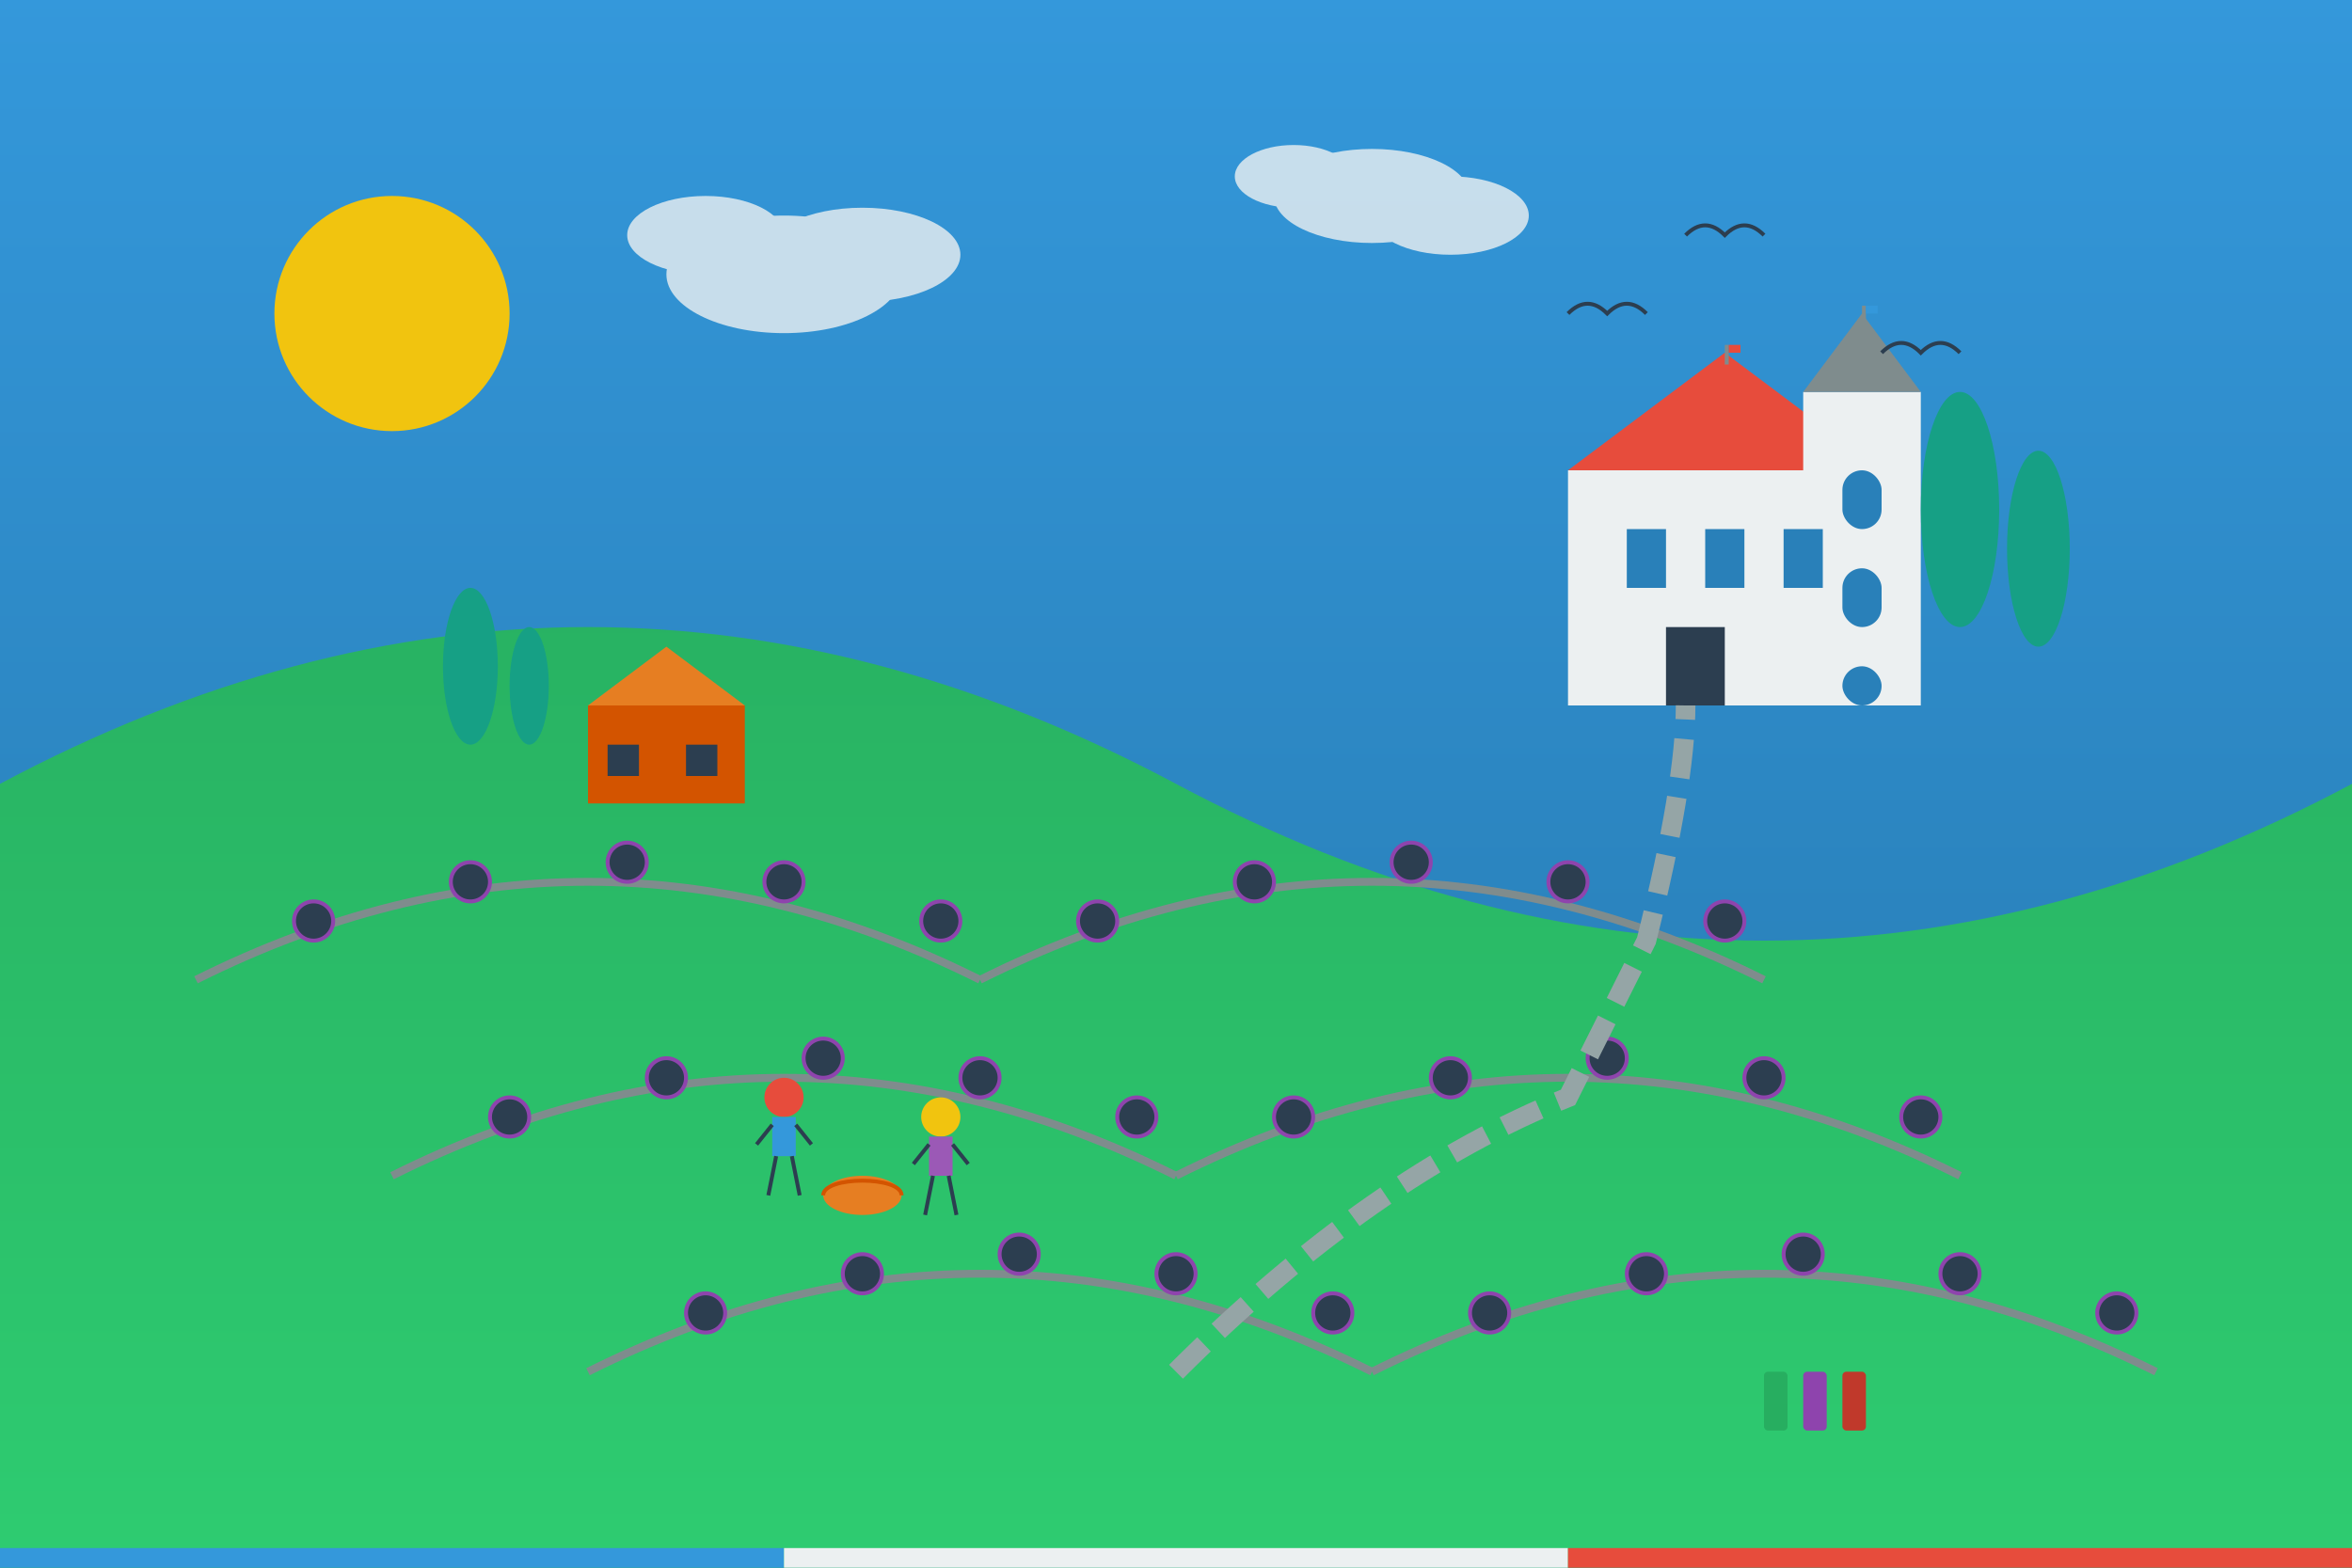 <?xml version="1.0" encoding="UTF-8"?>
<svg xmlns="http://www.w3.org/2000/svg" width="600" height="400" viewBox="0 0 600 400">
  <rect x="0" y="0" width="600" height="400" fill="#333333" stroke="none"/>
  <defs>
    <linearGradient id="sky-gradient" x1="0%" y1="0%" x2="0%" y2="70%">
      <stop offset="0%" stop-color="#3498db" />
      <stop offset="100%" stop-color="#2980b9" />
    </linearGradient>
    <linearGradient id="vineyard-gradient" x1="0%" y1="0%" x2="0%" y2="100%">
      <stop offset="0%" stop-color="#27ae60" />
      <stop offset="100%" stop-color="#2ecc71" />
    </linearGradient>
  </defs>
  
  <!-- Background -->
  <rect width="600" height="400" fill="url(#sky-gradient)" />
  
  <!-- Hills -->
  <path d="M0,200 Q150,120 300,200 Q450,280 600,200 L600,400 L0,400 Z" fill="url(#vineyard-gradient)" />
  
  <!-- Vineyard rows -->
  <g stroke="#7f8c8d" stroke-width="2">
    <path d="M50,250 Q150,200 250,250" fill="none" />
    <path d="M100,300 Q200,250 300,300" fill="none" />
    <path d="M150,350 Q250,300 350,350" fill="none" />
    <path d="M250,250 Q350,200 450,250" fill="none" />
    <path d="M300,300 Q400,250 500,300" fill="none" />
    <path d="M350,350 Q450,300 550,350" fill="none" />
  </g>
  
  <!-- Vines -->
  <g stroke="#8e44ad" stroke-width="1" fill="#2c3e50">
    <!-- Row 1 -->
    <circle cx="80" cy="235" r="5" />
    <circle cx="120" cy="225" r="5" />
    <circle cx="160" cy="220" r="5" />
    <circle cx="200" cy="225" r="5" />
    <circle cx="240" cy="235" r="5" />
    
    <!-- Row 2 -->
    <circle cx="130" cy="285" r="5" />
    <circle cx="170" cy="275" r="5" />
    <circle cx="210" cy="270" r="5" />
    <circle cx="250" cy="275" r="5" />
    <circle cx="290" cy="285" r="5" />
    
    <!-- Row 3 -->
    <circle cx="180" cy="335" r="5" />
    <circle cx="220" cy="325" r="5" />
    <circle cx="260" cy="320" r="5" />
    <circle cx="300" cy="325" r="5" />
    <circle cx="340" cy="335" r="5" />
    
    <!-- Row 4 -->
    <circle cx="280" cy="235" r="5" />
    <circle cx="320" cy="225" r="5" />
    <circle cx="360" cy="220" r="5" />
    <circle cx="400" cy="225" r="5" />
    <circle cx="440" cy="235" r="5" />
    
    <!-- Row 5 -->
    <circle cx="330" cy="285" r="5" />
    <circle cx="370" cy="275" r="5" />
    <circle cx="410" cy="270" r="5" />
    <circle cx="450" cy="275" r="5" />
    <circle cx="490" cy="285" r="5" />
    
    <!-- Row 6 -->
    <circle cx="380" cy="335" r="5" />
    <circle cx="420" cy="325" r="5" />
    <circle cx="460" cy="320" r="5" />
    <circle cx="500" cy="325" r="5" />
    <circle cx="540" cy="335" r="5" />
  </g>

  <!-- Winery/Château -->
  <g transform="translate(400, 120)">
    <!-- Main Building -->
    <rect x="0" y="0" width="80" height="60" fill="#ecf0f1" />
    <polygon points="0,0 80,0 40,-30" fill="#e74c3c" />
    
    <!-- Tower -->
    <rect x="60" y="-20" width="30" height="80" fill="#ecf0f1" />
    <path d="M60,-20 L90,-20 L75,-40 Z" fill="#7f8c8d" />
    
    <!-- Windows and Door -->
    <rect x="15" y="15" width="10" height="15" fill="#2980b9" />
    <rect x="35" y="15" width="10" height="15" fill="#2980b9" />
    <rect x="55" y="15" width="10" height="15" fill="#2980b9" />
    
    <rect x="25" y="40" width="15" height="20" fill="#2c3e50" />
    
    <!-- Tower Windows -->
    <rect x="70" y="0" width="10" height="15" rx="5" fill="#2980b9" />
    <rect x="70" y="25" width="10" height="15" rx="5" fill="#2980b9" />
    <rect x="70" y="50" width="10" height="10" rx="5" fill="#2980b9" />
    
    <!-- Flags -->
    <rect x="75" y="-42" width="1" height="5" fill="#7f8c8d" />
    <rect x="76" y="-42" width="3" height="2" fill="#3498db" />
    
    <rect x="40" y="-32" width="1" height="5" fill="#7f8c8d" />
    <rect x="41" y="-32" width="3" height="2" fill="#e74c3c" />
  </g>
  
  <!-- Stone Path to Winery -->
  <path d="M300,350 Q350,300 400,280 Q410,260 420,240 Q430,200 430,180" fill="none" stroke="#95a5a6" stroke-width="5" stroke-dasharray="10,5" />
  
  <!-- Small Farm Building -->
  <g transform="translate(150, 180)">
    <rect x="0" y="0" width="40" height="25" fill="#d35400" />
    <polygon points="0,0 40,0 20,-15" fill="#e67e22" />
    <rect x="5" y="10" width="8" height="8" fill="#2c3e50" />
    <rect x="25" y="10" width="8" height="8" fill="#2c3e50" />
  </g>

  <!-- Cypress Trees -->
  <g>
    <ellipse cx="500" cy="130" rx="10" ry="30" fill="#16a085" />
    <ellipse cx="520" cy="140" rx="8" ry="25" fill="#16a085" />
    
    <ellipse cx="120" cy="170" rx="7" ry="20" fill="#16a085" />
    <ellipse cx="135" cy="175" rx="5" ry="15" fill="#16a085" />
  </g>
  
  <!-- Sun -->
  <circle cx="100" cy="80" r="30" fill="#f1c40f" />
  
  <!-- Clouds -->
  <g fill="#ecf0f1" opacity="0.8">
    <ellipse cx="200" cy="70" rx="30" ry="15" />
    <ellipse cx="180" cy="60" rx="20" ry="10" />
    <ellipse cx="220" cy="65" rx="25" ry="12" />
    
    <ellipse cx="350" cy="50" rx="25" ry="12" />
    <ellipse cx="330" cy="45" rx="15" ry="8" />
    <ellipse cx="370" cy="55" rx="20" ry="10" />
  </g>
  
  <!-- Birds -->
  <g stroke="#2c3e50" stroke-width="1" fill="none">
    <path d="M400,80 Q405,75 410,80 Q415,75 420,80" />
    <path d="M430,60 Q435,55 440,60 Q445,55 450,60" />
    <path d="M480,90 Q485,85 490,90 Q495,85 500,90" />
  </g>
  
  <!-- Harvesting Scene -->
  <g transform="translate(200, 280)">
    <!-- Harvester 1 -->
    <circle cx="0" cy="0" r="5" fill="#e74c3c" /> <!-- Head -->
    <rect x="-3" y="5" width="6" height="10" fill="#3498db" /> <!-- Body -->
    <line x1="-3" y1="7" x2="-7" y2="12" stroke="#2c3e50" stroke-width="1" /> <!-- Arm -->
    <line x1="3" y1="7" x2="7" y2="12" stroke="#2c3e50" stroke-width="1" /> <!-- Arm -->
    <line x1="-2" y1="15" x2="-4" y2="25" stroke="#2c3e50" stroke-width="1" /> <!-- Leg -->
    <line x1="2" y1="15" x2="4" y2="25" stroke="#2c3e50" stroke-width="1" /> <!-- Leg -->
    
    <!-- Harvester 2 -->
    <circle cx="40" cy="5" r="5" fill="#f1c40f" /> <!-- Head -->
    <rect x="37" y="10" width="6" height="10" fill="#9b59b6" /> <!-- Body -->
    <line x1="37" y1="12" x2="33" y2="17" stroke="#2c3e50" stroke-width="1" /> <!-- Arm -->
    <line x1="43" y1="12" x2="47" y2="17" stroke="#2c3e50" stroke-width="1" /> <!-- Arm -->
    <line x1="38" y1="20" x2="36" y2="30" stroke="#2c3e50" stroke-width="1" /> <!-- Leg -->
    <line x1="42" y1="20" x2="44" y2="30" stroke="#2c3e50" stroke-width="1" /> <!-- Leg -->
    
    <!-- Harvest Basket -->
    <ellipse cx="20" cy="25" rx="10" ry="5" fill="#e67e22" />
    <path d="M10,25 C10,20 30,20 30,25" fill="none" stroke="#d35400" stroke-width="1" />
  </g>
  
  <!-- Wine Bottles -->
  <g transform="translate(450, 350)">
    <rect x="0" y="0" width="6" height="15" rx="1" fill="#27ae60" />
    <rect x="10" y="0" width="6" height="15" rx="1" fill="#8e44ad" />
    <rect x="20" y="0" width="6" height="15" rx="1" fill="#c0392b" />
  </g>
  
  <!-- French Flag Colors Accent -->
  <g transform="translate(0, 395)">
    <rect x="0" y="0" width="200" height="5" fill="#3498db" /> <!-- Blue -->
    <rect x="200" y="0" width="200" height="5" fill="#ecf0f1" /> <!-- White -->
    <rect x="400" y="0" width="200" height="5" fill="#e74c3c" /> <!-- Red -->
  </g>
</svg>
